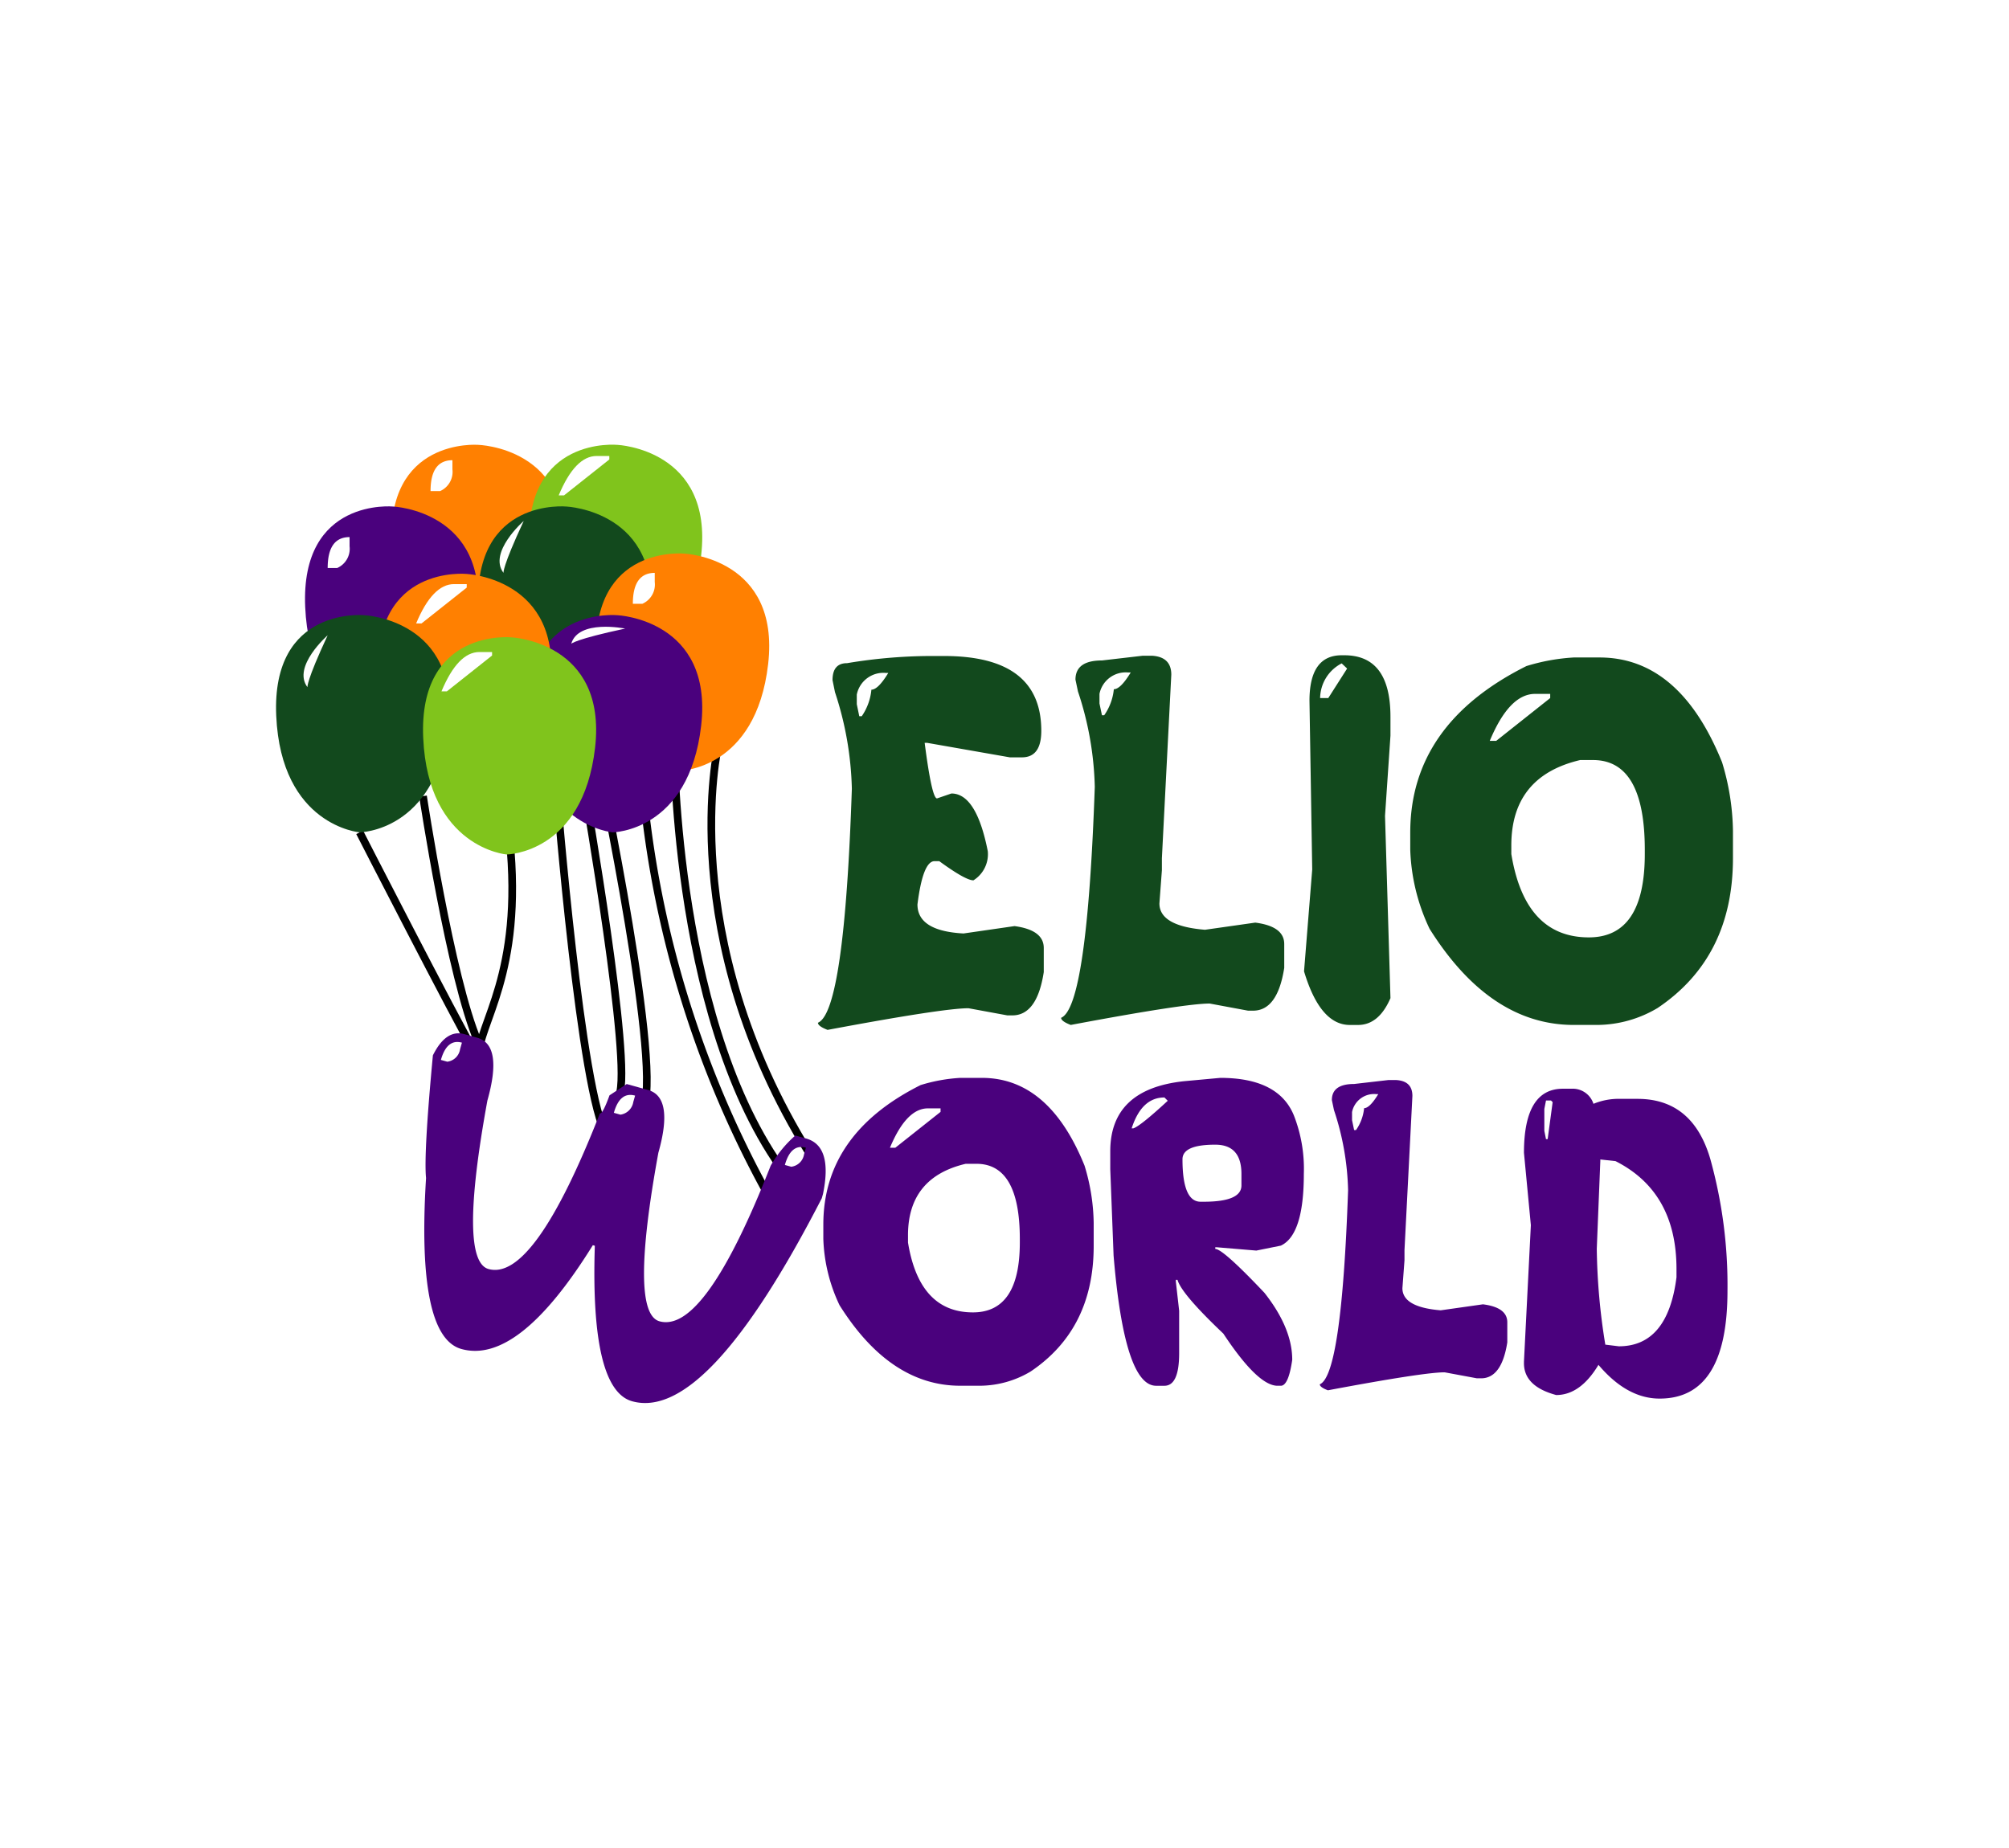 <?xml version="1.0" encoding="UTF-8"?> <svg xmlns="http://www.w3.org/2000/svg" width="262" height="241" viewBox="0 0 262 241"><g id="Raggruppa_5" data-name="Raggruppa 5" transform="translate(-787 390)"><rect id="Rettangolo_1" data-name="Rettangolo 1" width="262" height="241" transform="translate(787 -390)" fill="#fff"></rect><g id="Raggruppa_1" data-name="Raggruppa 1" transform="translate(1241.371 -563.426)"><g id="Raggruppa_1-2" data-name="Raggruppa 1" transform="translate(-282.253 314.301)"><path id="Tracciato_1" data-name="Tracciato 1" d="M-279.254,311.222h1.059q2.091.134,2.09,2.076l-1.032,20.112v1.32l-.271,3.64q0,2.48,4.994,2.885l5.509-.782q3.176.4,3.176,2.345v2.615q-.732,4.691-3.42,4.691h-.543l-4.207-.782q-2.741,0-15.225,2.345-1.059-.4-1.059-.781,2.85-1.187,3.691-25.316a35.454,35.454,0,0,0-1.844-10.462l-.272-1.294q0-2.1,2.9-2.1Zm-4.723,4.178v1.052l.272,1.294h.244a6,6,0,0,0,1.059-2.858q.732,0,1.846-1.833h-.272A2.933,2.933,0,0,0-283.977,315.4Z" transform="translate(288.183 -311.222)" fill="#4a017d"></path><path id="Tracciato_2" data-name="Tracciato 2" d="M-257.643,312.311h1.113a2.842,2.842,0,0,1,2.877,1.969,8.587,8.587,0,0,1,3.528-.647h2.226q7.219,0,9.5,7.9a61.419,61.419,0,0,1,2.224,17.147q0,14.047-8.846,14.047-4.261,0-7.98-4.4-2.362,3.937-5.51,3.936-4.208-1.131-4.206-4.151V347.9l.9-17.794-.9-9.436Q-262.717,312.311-257.643,312.311Zm-2.2,1.538-.216,1.1v2.858l.216,1.078h.217l.651-4.825-.217-.215Zm7.084,7.9-.461,11.432a82.909,82.909,0,0,0,1.112,12.509l1.765.216q6.377,0,7.518-9v-1.078q0-10.056-7.952-14.074l-1.981-.216Z" transform="translate(289.343 -311.18)" fill="#4a017d"></path></g><g id="Raggruppa_2" data-name="Raggruppa 2" transform="translate(-347.705 258.895)"><path id="Tracciato_3" data-name="Tracciato 3" d="M-255.581,258.151h3.358q10.462,0,15.986,13.667a31.949,31.949,0,0,1,1.421,8.918v3.592q0,12.93-9.818,19.537a15.535,15.535,0,0,1-7.848,2.214h-3.1q-10.919,0-18.8-12.542a25.9,25.9,0,0,1-2.519-10.3v-2.246q0-14.149,15.147-21.719A25.91,25.91,0,0,1-255.581,258.151Zm-10.95,10.876h.841l7.04-5.583V262.9h-1.97Q-263.98,262.9-266.531,269.027Zm2.811,13.635v1.123q1.775,10.872,10.107,10.875,7.3,0,7.3-10.875v-.545q0-11.711-6.75-11.71h-1.68Q-263.72,273.646-263.72,282.662Z" transform="translate(354.15 -257.863)" fill="#12491d"></path><path id="Tracciato_4" data-name="Tracciato 4" d="M-335.25,257.966h.938q12.66,0,12.661,9.752,0,3.465-2.52,3.465h-1.582l-10.788-1.891h-.321q.935,7.247,1.612,7.248l1.875-.642q3.262,0,4.747,7.539a4.018,4.018,0,0,1-1.873,3.787q-1.035,0-4.457-2.5h-.614q-1.52,0-2.229,5.646,0,3.466,6.008,3.786l6.653-.962q3.811.514,3.811,2.854v3.146q-.87,5.646-4.1,5.647h-.646l-5.069-.933q-3.3,0-18.377,2.824-1.259-.481-1.26-.932,3.455-1.439,4.424-30.541a43.141,43.141,0,0,0-2.2-12.575l-.321-1.571q0-2.214,1.9-2.213A67.308,67.308,0,0,1-335.25,257.966ZM-345.714,263v1.25l.325,1.572h.321a7.3,7.3,0,0,0,1.26-3.465q.872,0,2.2-2.181h-.291A3.535,3.535,0,0,0-345.714,263Z" transform="translate(350.784 -257.87)" fill="#12491d"></path><path id="Tracciato_5" data-name="Tracciato 5" d="M-309.825,257.934h1.259q2.487.162,2.487,2.471l-1.227,23.932v1.571l-.323,4.332q0,2.952,5.944,3.435l6.555-.933q3.778.483,3.779,2.791v3.113q-.872,5.584-4.069,5.582h-.646l-5.005-.931q-3.264,0-18.119,2.791-1.258-.481-1.259-.931,3.391-1.408,4.391-30.124a42.179,42.179,0,0,0-2.195-12.446l-.324-1.539q0-2.5,3.458-2.5Zm-5.621,4.974v1.253l.325,1.538h.29a7.13,7.13,0,0,0,1.259-3.4q.872,0,2.2-2.183h-.324A3.491,3.491,0,0,0-315.446,262.908Z" transform="translate(352.166 -257.872)" fill="#12491d"></path><path id="Tracciato_6" data-name="Tracciato 6" d="M-285.24,257.874h.355q6.005,0,6.007,8.019v2.471l-.71,10.459.71,23.771q-1.515,3.5-4.232,3.5h-1.064q-3.875,0-5.974-6.994l1.066-13.281-.357-22.007Q-289.439,257.873-285.24,257.874Zm-2.809,5.58h1.064l2.455-3.849-.71-.673A5.167,5.167,0,0,0-288.05,263.454Z" transform="translate(353.546 -257.874)" fill="#12491d"></path></g><g id="Raggruppa_3" data-name="Raggruppa 3" transform="translate(-418.371 231.426)"><path id="Tracciato_7" data-name="Tracciato 7" d="M-383.367,274.927s3.17,39.794,6.527,44.886" transform="translate(419.966 -229.747)" fill="none" stroke="#000" stroke-width="1"></path><path id="Tracciato_8" data-name="Tracciato 8" d="M-407.94,280.113s12.165,23.763,15.446,29.494" transform="translate(418.846 -229.547)" fill="none" stroke="#000" stroke-width="1"></path><path id="Tracciato_9" data-name="Tracciato 9" d="M-400.039,275.563s3.594,23.8,7.191,32.074" transform="translate(419.206 -229.723)" fill="none" stroke="#000" stroke-width="1"></path><path id="Tracciato_10" data-name="Tracciato 10" d="M-372.722,273.395a135.546,135.546,0,0,0,16.587,54.526" transform="translate(420.451 -229.807)" fill="none" stroke="#000" stroke-width="1"></path><path id="Tracciato_11" data-name="Tracciato 11" d="M-389.064,280.895c1.82,17.827-4.1,24.07-4.1,28.682" transform="translate(419.519 -229.517)" fill="none" stroke="#000" stroke-width="1"></path><path id="Tracciato_12" data-name="Tracciato 12" d="M-368.722,269.245s0,37.5,15.235,56.759" transform="translate(420.633 -229.967)" fill="none" stroke="#000" stroke-width="1"></path><path id="Tracciato_13" data-name="Tracciato 13" d="M-363.183,269.245S-368.934,294-351.3,322.394" transform="translate(420.844 -229.967)" fill="none" stroke="#000" stroke-width="1"></path><path id="Tracciato_14" data-name="Tracciato 14" d="M-378.192,271.145s8.717,41.418,5.719,45.556" transform="translate(420.202 -229.893)" fill="none" stroke="#000" stroke-width="1"></path><path id="Tracciato_15" data-name="Tracciato 15" d="M-379.859,274.927s6.224,35.584,4.469,39.723" transform="translate(420.126 -229.747)" fill="none" stroke="#000" stroke-width="1"></path><path id="Tracciato_16" data-name="Tracciato 16" d="M-392.692,259.779s-10.255-.637-11.217-14.961,11.217-13.371,11.217-13.371,12.5.306,11.216,14.16S-392.692,259.779-392.692,259.779Z" transform="translate(419.028 -231.426)" fill="#ff8001"></path><path id="Tracciato_17" data-name="Tracciato 17" d="M-375.9,259.778s-10.239-.864-10.88-15.206,11.512-13.12,11.512-13.12,12.488.581,10.9,14.4S-375.9,259.778-375.9,259.778Z" transform="translate(419.809 -231.426)" fill="#80c41c"></path><path id="Tracciato_18" data-name="Tracciato 18" d="M-403.852,267.519s-10.239-.863-10.881-15.2,11.513-13.121,11.513-13.121,12.487.58,10.9,14.4S-403.852,267.519-403.852,267.519Z" transform="translate(418.536 -231.127)" fill="#4a017d"></path><path id="Tracciato_19" data-name="Tracciato 19" d="M-382.258,267.519s-10.237-.863-10.88-15.2,11.513-13.121,11.513-13.121,12.488.58,10.9,14.4S-382.258,267.519-382.258,267.519Z" transform="translate(419.52 -231.127)" fill="#12491d"></path><path id="Tracciato_20" data-name="Tracciato 20" d="M-367.543,273.428s-10.238-.862-10.88-15.2,11.51-13.118,11.51-13.118,12.489.58,10.9,14.4S-367.543,273.428-367.543,273.428Z" transform="translate(420.19 -230.899)" fill="#ff8001"></path><path id="Tracciato_21" data-name="Tracciato 21" d="M-375.9,281.166s-10.239-.863-10.88-15.2,11.512-13.121,11.512-13.121,12.488.58,10.9,14.4S-375.9,281.166-375.9,281.166Z" transform="translate(419.809 -230.601)" fill="#4a017d"></path><path id="Tracciato_22" data-name="Tracciato 22" d="M-394.731,275.98s-10.238-.863-10.879-15.2,11.513-13.12,11.513-13.12,12.487.58,10.9,14.4S-394.731,275.98-394.731,275.98Z" transform="translate(418.951 -230.801)" fill="#ff8001"></path><path id="Tracciato_23" data-name="Tracciato 23" d="M-407.465,281.166s-10.239-.863-10.882-15.2,11.513-13.121,11.513-13.121,12.488.58,10.9,14.4S-407.465,281.166-407.465,281.166Z" transform="translate(418.371 -230.601)" fill="#12491d"></path><path id="Tracciato_24" data-name="Tracciato 24" d="M-389.134,283.946s-10.239-.863-10.879-15.2,11.512-13.121,11.512-13.121,12.487.581,10.9,14.4S-389.134,283.946-389.134,283.946Z" transform="translate(419.206 -230.493)" fill="#80c41c"></path><path id="Tracciato_25" data-name="Tracciato 25" d="M-411.794,255.363s-4.67,4.089-2.635,6.772C-414.429,262.135-414.618,261.422-411.794,255.363Z" transform="translate(418.527 -230.502)" fill="#fff"></path><path id="Tracciato_26" data-name="Tracciato 26" d="M-374.522,254.531s-6.1-1.246-7.03,1.984C-381.552,256.514-381.094,255.936-374.522,254.531Z" transform="translate(420.048 -230.544)" fill="#fff"></path><path id="Tracciato_27" data-name="Tracciato 27" d="M-387.342,241.008s-4.672,4.088-2.635,6.771C-389.977,247.779-390.167,247.067-387.342,241.008Z" transform="translate(419.641 -231.056)" fill="#fff"></path><path id="Tracciato_28" data-name="Tracciato 28" d="M-397.738,262.6h.7l5.9-4.678v-.456h-1.651Q-395.6,257.471-397.738,262.6Z" transform="translate(419.311 -230.421)" fill="#fff"></path><path id="Tracciato_29" data-name="Tracciato 29" d="M-400.9,254.071h.7l5.9-4.678v-.457h-1.65Q-398.759,248.936-400.9,254.071Z" transform="translate(419.167 -230.75)" fill="#fff"></path><path id="Tracciato_30" data-name="Tracciato 30" d="M-383.114,237.98h.7l5.9-4.678v-.456h-1.651Q-380.976,232.846-383.114,237.98Z" transform="translate(419.977 -231.371)" fill="#fff"></path><path id="Tracciato_31" data-name="Tracciato 31" d="M-411.931,247.064h1.24a2.743,2.743,0,0,0,1.615-2.836v-1.194Q-411.932,243.033-411.931,247.064Z" transform="translate(418.665 -230.978)" fill="#fff"></path><path id="Tracciato_32" data-name="Tracciato 32" d="M-373.867,251.558h1.241a2.745,2.745,0,0,0,1.615-2.836v-1.194Q-373.868,247.527-373.867,251.558Z" transform="translate(420.399 -230.805)" fill="#fff"></path><path id="Tracciato_33" data-name="Tracciato 33" d="M-399.1,237.408h1.24a2.746,2.746,0,0,0,1.614-2.837v-1.193Q-399.1,233.377-399.1,237.408Z" transform="translate(419.249 -231.351)" fill="#fff"></path></g><g id="Raggruppa_4" data-name="Raggruppa 4" transform="translate(-399.032 308.203)"><path id="Tracciato_34" data-name="Tracciato 34" d="M-394.659,305.459l1.695.472q3.359.936,1.315,8.182-3.814,20.879.146,21.982,5.913,1.648,14.524-20.3.364.1,1.256-2.357l2.243-1.471,2.787.777q3.386.943,1.34,8.188-3.813,20.88.147,21.982,5.888,1.64,14.5-20.3a15.393,15.393,0,0,1,3.216-3.934l1.406.392q3.491.972,2.2,7.231l-.161.569q-15.009,29.178-24.726,26.471-5.473-1.522-4.869-20.283l-.26-.073q-9.691,15.615-17.142,13.538-5.888-1.64-4.609-22.3-.315-3.158.893-16Q-397.056,304.792-394.659,305.459Zm-3.055,3.363.833.233a1.932,1.932,0,0,0,1.667-1.629l.241-.856Q-396.925,306.028-397.714,308.822Zm22.557,6.9.859.239a1.984,1.984,0,0,0,1.675-1.655l.235-.829Q-374.37,312.924-375.157,315.72Zm22.3,6.8.834.232a1.935,1.935,0,0,0,1.67-1.63l.24-.853Q-352.066,319.722-352.853,322.518Z" transform="translate(399.874 -305.35)" fill="#4a017d"></path><path id="Tracciato_35" data-name="Tracciato 35" d="M-332.248,310.947h2.815q8.765,0,13.392,11.451a26.662,26.662,0,0,1,1.191,7.471v3.01q0,10.832-8.225,16.369a13.022,13.022,0,0,1-6.575,1.855h-2.6q-9.145,0-15.747-10.509a21.682,21.682,0,0,1-2.111-8.628v-1.882q0-11.851,12.691-18.2A21.676,21.676,0,0,1-332.248,310.947Zm-9.172,9.113h.7l5.9-4.677v-.458h-1.651Q-339.282,314.925-341.42,320.06Zm2.354,11.422v.941q1.487,9.112,8.469,9.112,6.115,0,6.114-9.112v-.457q0-9.808-5.654-9.811h-1.407Q-339.068,323.93-339.066,331.482Z" transform="translate(402.142 -305.134)" fill="#4a017d"></path><path id="Tracciato_36" data-name="Tracciato 36" d="M-299.974,310.947q7.6,0,9.6,4.893a19.118,19.118,0,0,1,1.3,7.634q0,7.955-3,9.354l-3.194.645-5.14-.43h-.216v.215q1,0,6.412,5.724,3.624,4.6,3.625,8.736-.486,3.385-1.487,3.387h-.434q-2.57,0-7.062-6.8-5.467-5.186-5.981-7.016h-.216v.216l.433,3.817v5.536q0,4.248-1.921,4.248h-1.082q-4.14,0-5.548-16.986l-.433-11.262v-2.339q0-8.115,9.633-9.139Zm-11.554,6.586h.216q.947-.322,4.492-3.6l-.433-.43Q-310.228,313.5-311.529,317.533Zm6.629,4.032q0,5.538,2.355,5.537h.433q4.9,0,4.9-2.123v-1.5q0-3.817-3.409-3.818Q-304.9,319.656-304.9,321.565Z" transform="translate(403.772 -305.134)" fill="#4a017d"></path></g></g></g></svg> 